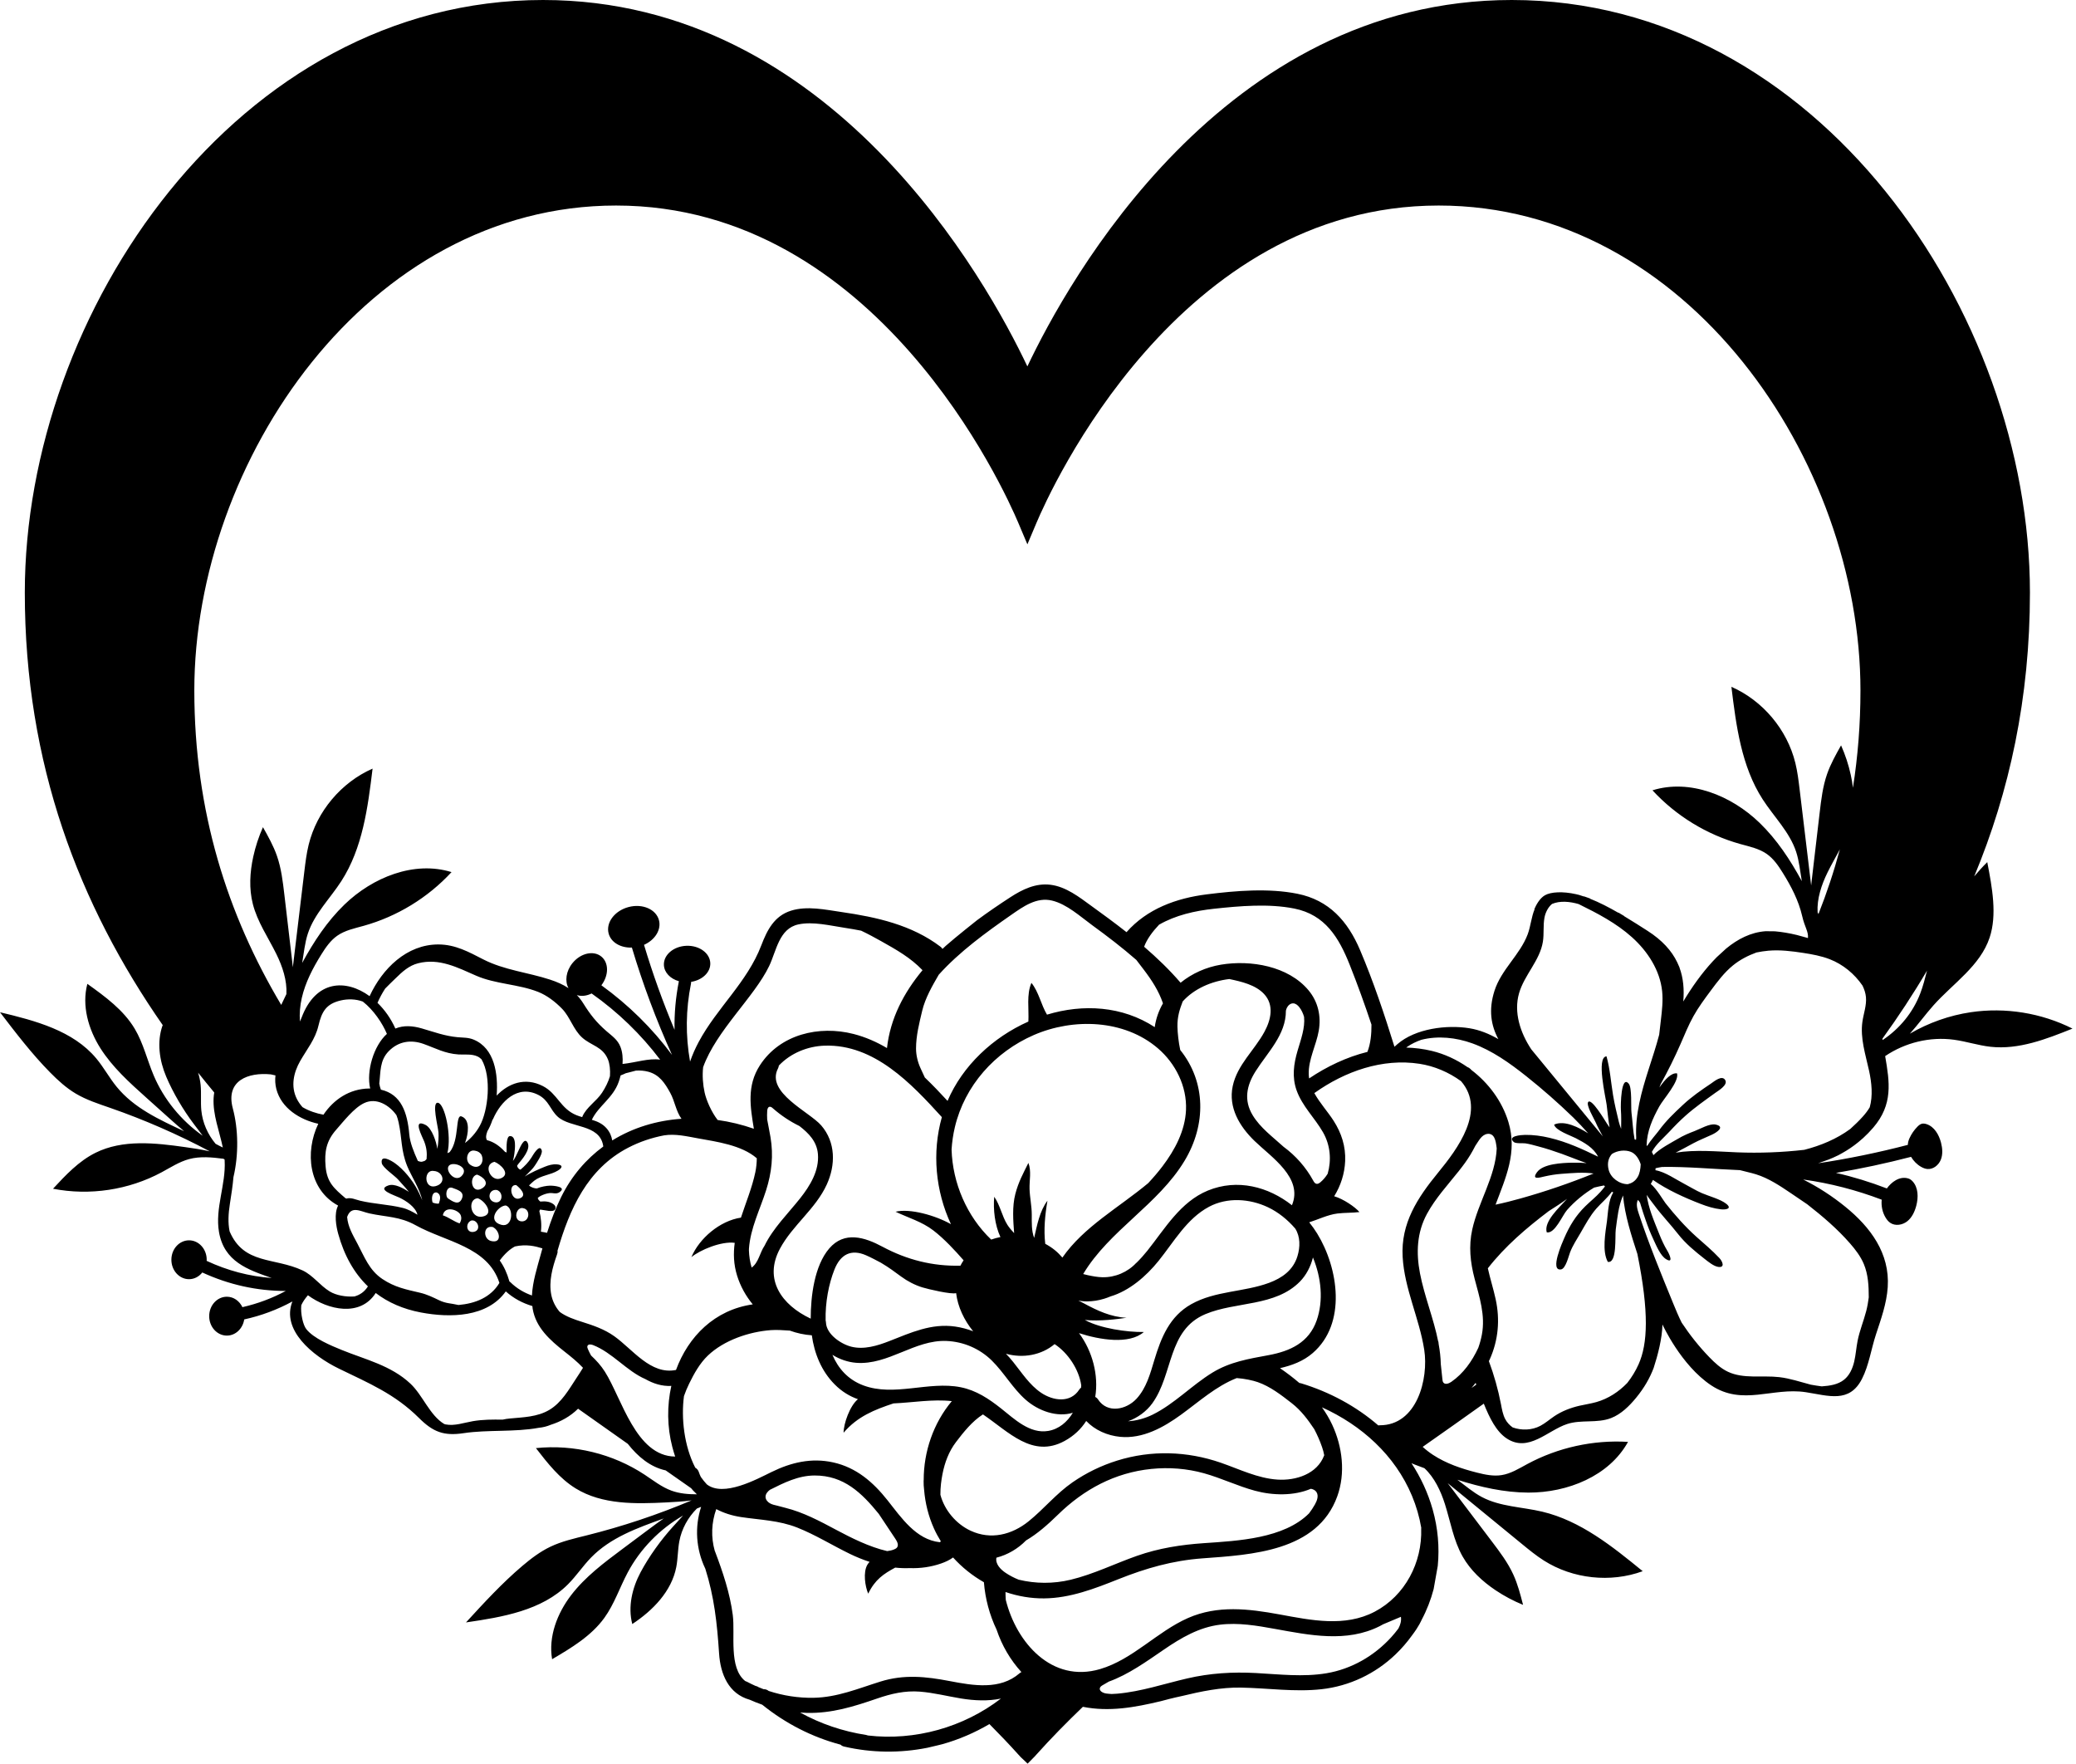 <?xml version="1.0" encoding="utf-8"?>
<!-- Generator: Adobe Illustrator 24.0.1, SVG Export Plug-In . SVG Version: 6.00 Build 0)  -->
<svg version="1.1" id="heart_1_" xmlns="http://www.w3.org/2000/svg" xmlns:xlink="http://www.w3.org/1999/xlink" x="0px" y="0px"
	 width="259px" height="220px" viewBox="0 0 259 220" enable-background="new 0 0 259 220" xml:space="preserve">
<path d="M245.876,126.267c-2.674,0.396-5.266,1.318-7.602,2.678c1.023-1.135,1.936-2.406,2.939-3.53
	c2.459-2.756,5.84-4.924,7.014-8.465c0.941-2.839,0.324-6.185-0.298-9.406c-0.573,0.567-1.108,1.164-1.627,1.776
	c4.399-10.561,6.951-22.259,6.951-35.398C253.254,38.958,226.701,0,188.598,0c-36.052,0-55.408,35.117-60.424,45.707
	C123.159,35.117,103.806,0,67.751,0C29.648,0,3.095,38.958,3.095,73.922c0,21.391,6.759,38.963,17.254,54.023
	c-0.02-0.016-0.04-0.034-0.061-0.05c-0.74,2.063-0.407,4.389,0.446,6.407c0.854,2.018,2.136,4.179,3.459,5.926
	c0.366,0.483,0.733,0.967,1.099,1.45c-2.683-1.889-4.848-4.521-6.126-7.546c-0.811-1.92-1.284-3.993-2.348-5.785
	c-1.399-2.357-3.691-4.022-5.919-5.619c-0.717,2.719,0.123,5.66,1.629,8.035c1.507,2.374,3.628,4.284,5.722,6.161
	c0.959,0.86,1.919,1.72,2.878,2.58c0.607,0.544,1.216,1.086,1.842,1.608c-3.141-1.462-6.272-2.907-8.427-5.554
	c-0.913-1.121-1.602-2.412-2.528-3.522C9.12,128.56,4.402,127.321,0,126.271c1.982,2.592,3.97,5.192,6.26,7.516
	c0.971,0.985,2.003,1.925,3.192,2.632c1.337,0.795,2.833,1.273,4.303,1.784c4.268,1.484,8.42,3.3,12.412,5.418
	c-1.003-0.228-2.03-0.379-3.048-0.524c-3.767-0.533-7.802-0.985-11.209,0.708c-2.083,1.035-3.713,2.776-5.295,4.481
	c4.568,0.893,9.438,0.158,13.538-2.045c1.126-0.605,2.213-1.323,3.447-1.654c1.382-0.37,2.838-0.223,4.262-0.042
	c0.05,0.028,0.101,0.056,0.152,0.084c0.004,0.06,0.011,0.12,0.014,0.18c0.157,2.986-1.218,5.91-0.707,8.881
	c0.635,3.689,3.594,4.693,6.577,5.733c-2.807-0.21-5.518-0.921-8.122-2.141c0.002-0.046,0.012-0.09,0.012-0.136
	c0-1.339-0.987-2.424-2.204-2.424c-1.217,0-2.204,1.085-2.204,2.424c0,1.339,0.987,2.424,2.204,2.424
	c0.662,0,1.249-0.328,1.653-0.836c3.306,1.521,6.796,2.304,10.411,2.305c-1.707,0.915-3.502,1.587-5.405,2.02
	c-0.369-0.77-1.096-1.301-1.942-1.301c-1.217,0-2.204,1.085-2.204,2.424c0,1.339,0.987,2.424,2.204,2.424
	c1.091,0,1.99-0.874,2.167-2.018c2.113-0.462,4.123-1.211,6.012-2.24c-1.414,3.54,2.488,6.77,5.807,8.383
	c3.756,1.825,6.977,3.16,9.992,6.16c1.754,1.745,3.098,2.258,5.56,1.887c2.993-0.452,6.363-0.111,9.375-0.671
	c0.517-0.048,1.021-0.172,1.503-0.377c1.245-0.398,2.4-1.018,3.402-2.003c2.072,1.476,4.141,2.935,6.203,4.382
	c1.261,1.607,2.816,2.897,4.729,3.314c1.062,0.743,2.116,1.481,3.169,2.219c0.167,0.209,0.346,0.405,0.542,0.58
	c0.056,0.063,0.118,0.121,0.175,0.182c-1.083,0.001-2.161-0.087-3.172-0.457c-1.223-0.448-2.261-1.276-3.349-1.993
	c-3.961-2.611-8.837-3.802-13.556-3.312c1.45,1.875,2.946,3.791,4.966,5.032c3.304,2.03,7.441,1.939,11.314,1.742
	c1.047-0.053,2.103-0.113,3.142-0.253c-4.246,1.786-8.626,3.25-13.095,4.366c-1.538,0.384-3.101,0.733-4.531,1.418
	c-1.271,0.609-2.405,1.469-3.48,2.38c-2.537,2.15-4.793,4.607-7.041,7.058c4.564-0.663,9.467-1.49,12.725-4.755
	c1.041-1.043,1.859-2.29,2.888-3.345c2.429-2.49,5.739-3.671,9.062-4.869c-0.683,0.472-1.351,0.967-2.017,1.464
	c-1.052,0.786-2.105,1.571-3.157,2.357c-2.297,1.714-4.625,3.459-6.371,5.732c-1.746,2.273-2.867,5.182-2.387,8.008
	c2.408-1.418,4.886-2.898,6.522-5.164c1.243-1.722,1.913-3.783,2.912-5.659c1.573-2.954,4.011-5.428,6.908-7.101
	c-0.416,0.457-0.832,0.915-1.248,1.372c-1.503,1.652-3.002,3.729-4.053,5.7c-1.051,1.971-1.602,4.302-1.038,6.463
	c2.571-1.692,4.91-4.09,5.49-7.112c0.204-1.065,0.181-2.164,0.383-3.23c0.291-1.536,1.079-2.962,2.186-4.065
	c0.175-0.077,0.354-0.142,0.531-0.214c-0.821,2.518-0.644,5.256,0.5,7.675c0.005,0.01,0.012,0.018,0.017,0.028
	c1.111,3.51,1.474,6.781,1.722,10.584c0.17,2.605,1.19,5.041,3.824,5.777c0.513,0.227,1.032,0.436,1.559,0.619
	c2.914,2.346,6.2,4.034,9.776,4.985c0.102,0.105,0.24,0.19,0.428,0.233c3.463,0.806,7.007,0.829,10.399,0.154
	c0.987-0.222,1.895-0.454,1.895-0.454c2.045-0.576,4.008-1.424,5.848-2.501c1.251,1.26,2.467,2.529,3.623,3.816
	c0.054,0.065,0.161,0.191,0.262,0.286l0.879,0.833l0.851-0.861c0.064-0.065,0.212-0.234,0.218-0.24
	c1.821-2.03,3.774-4.022,5.825-5.988c3.279,0.657,6.49,0.07,9.698-0.697c1.627-0.44,2.599-0.635,2.599-0.635
	c2.455-0.593,4.92-1.111,7.427-1.065c3.351,0.061,6.698,0.572,10.048,0.202c3.473-0.384,6.715-1.924,9.236-4.343
	c0.76-0.729,1.44-1.516,2.039-2.349c0.902-1.181,1.205-1.939,1.205-1.939c0.655-1.225,1.158-2.521,1.509-3.859l0.515-2.899
	c0.225-2.327,0.017-4.714-0.634-7.024c-0.59-2.094-1.496-4.024-2.644-5.777c0.144,0.064,0.291,0.124,0.436,0.179
	c0.392,0.148,0.785,0.295,1.178,0.442c1.241,1.154,2.034,2.826,2.556,4.474c0.696,2.196,1.07,4.527,2.203,6.532
	c0.976,1.727,2.471,3.116,4.119,4.22c1.077,0.721,2.227,1.332,3.427,1.821c-0.332-1.286-0.666-2.579-1.219-3.787
	c-0.684-1.492-1.682-2.814-2.673-4.122c-1.702-2.248-3.405-4.497-5.107-6.745c-0.134-0.177-0.271-0.356-0.411-0.534
	c3.099,2.539,6.197,5.077,9.296,7.616c0.875,0.717,1.753,1.436,2.708,2.042c3.616,2.295,8.31,2.801,12.333,1.331
	c-3.794-3.101-7.765-6.293-12.532-7.425c-2.526-0.6-5.244-0.612-7.538-1.828c-1.096-0.58-2.05-1.415-3.051-2.152
	c2.889,0.917,5.834,1.589,8.853,1.6c4.882,0.018,10.076-2.054,12.437-6.327c-4.334-0.265-8.737,0.703-12.56,2.761
	c-1.037,0.559-2.066,1.207-3.23,1.387c-1.016,0.157-2.051-0.059-3.048-0.312c-1.93-0.489-3.848-1.133-5.512-2.227
	c-0.447-0.294-0.873-0.626-1.27-0.987c2.532-1.775,5.078-3.572,7.626-5.392c0.714,1.771,1.546,3.484,2.866,4.348
	c2.721,1.783,5.084-1.003,7.526-1.804c1.78-0.584,3.732-0.063,5.487-0.744c1.257-0.487,2.283-1.512,3.121-2.53
	c1.015-1.234,1.721-2.477,2.192-3.728c0.513-1.58,1.06-3.654,1.095-5.419c0,0,2.299,5.08,6.078,7.592
	c3.932,2.614,7.658,0.217,11.815,0.859c2.82,0.436,5.429,1.404,6.998-1.656c0.869-1.696,1.152-3.736,1.741-5.53
	c0.635-1.936,1.341-3.873,1.475-5.927c0.276-4.215-2.152-7.469-5.29-10.019c-1.611-1.309-3.382-2.464-5.259-3.402
	c3.351,0.464,6.609,1.308,9.797,2.517c-0.078,0.775,0.083,1.573,0.487,2.239c0.152,0.25,0.338,0.485,0.58,0.649
	c0.627,0.427,1.523,0.28,2.118-0.192c0.594-0.472,0.93-1.2,1.126-1.933c0.278-1.045,0.267-2.278-0.472-3.068
	c-0.143-0.153-0.319-0.278-0.519-0.339c-1.115-0.34-2.133,0.484-2.678,1.242c-2.086-0.803-4.2-1.452-6.348-1.939
	c3.148-0.528,6.269-1.198,9.367-2.003c0.306,0.513,0.734,0.954,1.255,1.248c0.242,0.137,0.506,0.245,0.783,0.269
	c0.72,0.063,1.395-0.477,1.669-1.145c0.274-0.669,0.214-1.43,0.035-2.13c-0.255-0.997-0.839-2.016-1.82-2.327
	c-0.19-0.06-0.396-0.091-0.588-0.04c-0.213,0.057-0.388,0.209-0.543,0.367c-0.409,0.415-0.744,0.903-0.985,1.434
	c-0.116,0.256-0.203,0.55-0.207,0.83c-3.706,0.965-7.442,1.736-11.222,2.299c0.024-0.007,0.049-0.012,0.073-0.019l1.3-0.462
	c0.382-0.153,0.759-0.318,1.13-0.504c0.001,0.001,0.002,0.003,0.003,0.004l0.487-0.268c0.712-0.393,1.399-0.855,2.059-1.393
	l0.597-0.511c0.437-0.399,0.861-0.832,1.269-1.309c2.465-2.886,2.042-5.629,1.476-8.909c2.491-1.692,5.61-2.45,8.596-2.041
	c1.534,0.21,3.02,0.709,4.558,0.878c3.505,0.385,6.944-0.955,10.216-2.269C254.675,126.354,250.18,125.63,245.876,126.267z
	 M26.897,142.682c-0.984-1.175-1.63-2.637-1.779-4.164c-0.103-1.059,0.016-2.131-0.09-3.19c-0.052-0.521-0.161-1.028-0.312-1.52
	c0.66,0.833,1.331,1.658,2.013,2.475c-0.037,0.22-0.067,0.447-0.08,0.69c-0.11,2.079,0.722,4.112,1.149,6.17
	C27.494,142.996,27.192,142.845,26.897,142.682z M28.645,153.603c-0.217-1.047-0.16-2.203,0.037-3.444
	c0.183-1.153,0.35-2.241,0.444-3.324c0.66-2.795,0.613-5.979-0.08-8.569c-0.934-3.492,1.942-4.523,4.736-4.246
	c0.2,0.039,0.395,0.082,0.585,0.129c-0.063,0.559-0.039,1.126,0.11,1.703c0.618,2.387,2.93,3.827,5.231,4.331
	c-1.693,3.53-1.21,8.207,2.473,10.203c-0.524,1.02-0.249,2.58,0.017,3.537c0.744,2.68,1.971,4.884,3.703,6.544
	c-0.433,0.695-1.017,1.071-1.686,1.257c-1.088,0.072-2.274-0.138-3.072-0.621c-1.226-0.743-2.097-2.023-3.405-2.633
	C34.201,156.825,30.424,157.774,28.645,153.603z M227.945,96.558c-0.54,1.55-0.735,3.195-0.926,4.825
	c-0.328,2.801-0.657,5.602-0.986,8.403c-0.026,0.221-0.051,0.445-0.074,0.67c-0.477-3.977-0.955-7.954-1.433-11.932
	c-0.135-1.123-0.27-2.25-0.54-3.348c-1.02-4.16-4.056-7.775-7.977-9.5c0.59,4.864,1.245,9.917,3.9,14.035
	c1.407,2.182,3.359,4.073,4.173,6.539c0.388,1.177,0.499,2.441,0.711,3.666c-1.449-2.662-3.108-5.186-5.279-7.284
	c-3.51-3.394-8.691-5.495-13.354-4.047c2.944,3.192,6.79,5.543,10.973,6.705c1.135,0.315,2.326,0.56,3.29,1.236
	c0.842,0.591,1.439,1.463,1.983,2.335c1.053,1.689,1.991,3.482,2.434,5.423c0.315,1.381,0.796,1.91,0.719,2.735
	c-0.043-0.013-0.087-0.029-0.13-0.042l-1.247-0.342c-0.943-0.228-1.86-0.383-2.711-0.457c0.001-0.001,0.003-0.002,0.004-0.003
	l-1.199-0.013c-1.856,0.131-3.489,0.984-4.917,2.157l-1.187,1.088c-0.168,0.17-0.334,0.342-0.496,0.517
	c-1.377,1.495-2.596,3.208-3.673,5.005c0.13-1.518,0.009-2.927-0.471-4.224c0.003-0.001,0.007-0.002,0.01-0.002l-0.294-0.661
	c-0.698-1.454-1.886-2.767-3.722-3.94c-0.888-0.567-1.877-1.203-2.909-1.822c0.007-0.003,0.014-0.005,0.02-0.008
	c-0.192-0.12-0.435-0.268-0.719-0.433c-0.011,0.005-0.022,0.009-0.033,0.014c-1.159-0.668-2.351-1.285-3.512-1.745
	c0.006-0.007,0.012-0.014,0.017-0.021c-0.259-0.102-0.516-0.194-0.769-0.275c-0.005,0.007-0.011,0.013-0.016,0.02
	c-0.196-0.066-0.395-0.14-0.588-0.193c-0.124-0.035-0.255-0.064-0.385-0.094l0.001-0.001c-1.701-0.38-3.148-0.28-3.872,0.123
	c-0.675,0.376-1.125,1.237-1.347,1.76c0.015-0.006,0.032-0.012,0.046-0.018c-0.417,0.985-0.493,2.138-0.868,3.138
	c-0.962,2.567-3.288,4.376-4.142,7.045c-0.764,2.386-0.432,4.327,0.481,6.03c-1.126-0.654-2.326-1.146-3.608-1.355
	c-2.828-0.461-6.734,0.037-8.968,1.968c-0.123,0.107-0.255,0.225-0.384,0.34c-1.263-4.065-2.623-8.13-4.286-12.048
	c-1.533-3.612-3.87-6.245-7.825-7.037c-3.609-0.723-7.679-0.381-11.306,0.074c-3.807,0.477-7.449,1.807-10.012,4.718
	c-0.736-0.58-1.483-1.148-2.237-1.707l-2.112-1.542c-1.547-1.126-3.198-2.43-5.151-2.667c-1.843-0.224-3.498,0.585-5.001,1.563
	c-1.367,0.889-2.773,1.842-4.155,2.866c0,0-2.655,2.096-3.9,3.197c-0.136,0.125-0.27,0.252-0.404,0.379
	c-0.061-0.099-0.14-0.193-0.249-0.276c-3.576-2.721-7.971-3.691-12.334-4.324c-2.027-0.294-4.29-0.798-6.301-0.174
	c-2.093,0.65-2.987,2.41-3.719,4.326c-1.764,4.619-5.52,7.771-7.815,12.057c-0.418,0.781-0.783,1.603-1.073,2.445
	c-0.574-3.235-0.541-6.464,0.115-9.728c0.015-0.076,0.017-0.148,0.013-0.217c1.397-0.214,2.442-1.197,2.395-2.343
	c-0.051-1.256-1.389-2.221-2.987-2.156c-1.598,0.065-2.853,1.136-2.801,2.392c0.039,0.947,0.808,1.727,1.869,2.026
	c-0.4,2.027-0.581,4.047-0.539,6.063c-1.458-3.458-2.727-6.991-3.81-10.6c1.367-0.609,2.179-1.886,1.864-3.077
	c-0.36-1.363-2.058-2.096-3.792-1.638c-1.735,0.458-2.848,1.934-2.488,3.297c0.298,1.126,1.512,1.811,2.903,1.759
	c1.372,4.582,3.039,9.043,5.005,13.387c-2.464-3.321-5.417-6.229-8.812-8.684c0.935-1.227,0.946-2.808-0.002-3.582
	c-0.974-0.795-2.583-0.434-3.595,0.806c-0.817,1.002-0.982,2.265-0.505,3.134c-0.679-0.45-1.448-0.785-2.3-1.063
	c-2.766-0.904-5.712-1.182-8.329-2.522c-1.819-0.931-3.474-1.857-5.589-1.866c-3.966-0.016-7.018,3.03-8.596,6.45
	c-2.951-2.15-6.721-2.034-8.489,2.688c-0.059,0.158-0.132,0.317-0.202,0.475c-0.076-0.98,0.012-1.98,0.231-2.939
	c0.443-1.941,1.381-3.734,2.434-5.423c0.544-0.873,1.142-1.745,1.983-2.335c0.964-0.676,2.155-0.921,3.29-1.236
	c4.184-1.163,8.03-3.513,10.973-6.705c-4.663-1.448-9.844,0.654-13.354,4.047c-2.17,2.098-3.83,4.622-5.279,7.284
	c0.212-1.225,0.323-2.488,0.711-3.666c0.813-2.466,2.766-4.357,4.173-6.539c2.655-4.118,3.31-9.171,3.9-14.035
	c-3.92,1.725-6.956,5.34-7.976,9.5c-0.269,1.099-0.405,2.225-0.54,3.348c-0.478,3.977-0.956,7.954-1.433,11.932
	c-0.023-0.225-0.048-0.449-0.073-0.67c-0.329-2.801-0.657-5.602-0.986-8.403c-0.191-1.63-0.386-3.275-0.926-4.825
	c-0.437-1.254-1.092-2.419-1.743-3.576c-0.528,1.184-0.934,2.421-1.212,3.687c-0.424,1.938-0.541,3.975-0.05,5.897
	c0.57,2.232,1.914,4.172,2.933,6.238c0.765,1.551,1.35,3.306,1.254,4.998c-0.183,0.378-0.364,0.757-0.545,1.135
	c-0.034,0.071-0.066,0.144-0.099,0.216c-6.697-11.244-10.844-24.096-10.844-39.23c0-28.61,21.61-60.488,52.619-60.488
	c32.525,0,48.463,35.516,50.174,39.566l1.14,2.699l1.14-2.699c1.711-4.05,17.652-39.566,50.174-39.566
	c31.009,0,52.619,31.878,52.619,60.488c0,4.221-0.328,8.261-0.938,12.142c-0.064-0.539-0.154-1.074-0.27-1.603
	c-0.277-1.266-0.684-2.503-1.212-3.687C229.036,94.139,228.382,95.304,227.945,96.558z M229.54,105.953
	c-0.745,2.775-1.64,5.463-2.672,8.069c-0.035-0.074-0.07-0.147-0.106-0.221c-0.097-1.692,0.489-3.447,1.254-4.998
	C228.491,107.84,229.035,106.904,229.54,105.953z M204.131,141.912c-0.006,0.088-0.018,0.175-0.022,0.264
	c-0.058-0.016-0.117-0.025-0.176-0.038c-0.209-1.097-0.249-2.21-0.39-3.345c-0.087-0.702,0.086-3.095-0.342-3.607
	c-0.972-1.163-1.017,2.747-0.981,3.25c0.059,0.804,0.043,1.593,0.031,2.379c-0.114-0.299-0.22-0.595-0.286-0.869
	c-0.262-1.089-0.54-2.234-0.723-3.345c-0.266-1.613-0.379-3.279-0.816-4.832c-1.308,0.088-0.087,5.173,0.017,6.037
	c0.11,0.916,0.209,1.907,0.368,2.826c-0.143-0.205-0.27-0.381-0.348-0.502c-0.286-0.448-1.872-3.098-2.302-2.685
	c-0.356,0.341,0.747,2.161,0.903,2.536c0.255,0.609,0.589,1.188,0.904,1.775c-2.975-3.619-5.949-7.238-8.924-10.857
	c-1.385-2.092-2.212-4.627-1.527-7.003c0.658-2.282,2.607-4.087,2.974-6.433c0.154-0.985,0.014-2,0.194-2.981
	c0.119-0.651,0.449-1.312,0.944-1.722c1.006-0.428,2.245-0.297,3.319,0.015c2.355,1.156,4.711,2.387,6.662,4.142
	c1.957,1.761,3.492,4.123,3.759,6.742c0.12,1.174-0.016,2.358-0.152,3.53c-0.072,0.627-0.145,1.255-0.218,1.882
	c-0.382,1.463-0.865,2.908-1.326,4.346C204.788,136.174,203.984,139.034,204.131,141.912z M204.693,145.239
	c-0.024,0.578-0.128,1.17-0.377,1.581c-0.34,0.561-0.749,0.772-1.233,0.9c-1.048-0.002-2.146-0.779-2.398-1.835
	c-0.197-0.826,0.001-1.465,0.422-1.94c0.684-0.434,1.626-0.542,2.348-0.266C204.046,143.906,204.466,144.53,204.693,145.239z
	 M188.85,142.455c0.247,0.224,1.136,0.123,1.465,0.172c0.543,0.083,1.076,0.242,1.603,0.38c0.987,0.259,1.978,0.587,2.943,0.932
	c0.768,0.275,1.51,0.581,2.277,0.867c0.261,0.097,0.533,0.19,0.802,0.285c-0.596-0.054-1.224-0.068-1.815-0.054
	c-1.186,0.029-3.616,0.116-4.384,1.205c-0.699,0.99,0.362,0.643,0.968,0.508c0.68-0.151,1.344-0.266,2.071-0.319
	c1.336-0.096,2.713-0.236,4.037-0.045c-2.978,1.206-6.022,2.249-9.116,3.115c-1.029,0.288-2.068,0.555-3.116,0.771
	c1.252-3.345,2.755-6.535,1.598-10.325c-0.787-2.579-2.467-4.84-4.618-6.477c-0.035-0.037-0.067-0.075-0.103-0.113
	c-0.119-0.122-0.251-0.199-0.385-0.245c-1.349-0.936-2.859-1.635-4.444-2.019c-1.063-0.257-2.13-0.385-3.194-0.417
	c0.048-0.034,0.095-0.073,0.143-0.106c0.526-0.361,1.113-0.642,1.734-0.86c2.07-0.531,4.333-0.293,6.362,0.439
	c2.486,0.898,4.673,2.46,6.742,4.104c2.04,1.622,3.999,3.345,5.87,5.159c0.634,0.638,1.258,1.285,1.85,1.963
	c-1.112-0.699-2.93-1.682-4.248-1.09c0.165,0.734,2.077,1.37,2.683,1.687c1.085,0.568,2.237,1.19,2.798,2.314
	c-1.98-0.956-3.832-1.821-6.064-2.355c-0.978-0.234-2.035-0.378-3.04-0.363C189.783,141.577,188.016,141.699,188.85,142.455z
	 M159.383,184.569c-2.466-0.156-4.776-1.308-7.076-2.104c-4.203-1.455-8.691-1.594-12.949-0.261
	c-1.983,0.621-3.833,1.521-5.544,2.701c-2.032,1.402-3.574,3.326-5.485,4.867c-2.095,1.689-4.72,2.345-7.239,1.173
	c-1.794-0.835-3.251-2.545-3.765-4.477c-0.015-0.925,0.116-1.863,0.261-2.602c0.28-1.428,0.79-2.806,1.683-3.979
	c0.939-1.235,2.031-2.608,3.362-3.45c3.233,2.19,6.179,5.494,10.187,3.312c1.175-0.64,2.062-1.501,2.697-2.494
	c1.083,1.144,2.635,1.826,4.245,1.981c2.807,0.27,5.416-1.184,7.605-2.777c2.309-1.681,4.34-3.532,6.926-4.555
	c1.002,0.073,2.012,0.294,2.62,0.505c1.562,0.542,2.929,1.606,4.221,2.609c1.217,0.945,2.046,2.087,2.832,3.255
	c0.38,0.722,0.71,1.47,0.975,2.241c0.113,0.329,0.212,0.674,0.272,1.02c-0.004,0.008-0.009,0.015-0.012,0.023
	C164.322,183.876,161.682,184.715,159.383,184.569z M164.049,187.671c-0.217,0.388-0.468,0.756-0.734,1.112
	c-3.136,3.144-8.863,3.424-13.09,3.713c-2.879,0.197-5.633,0.622-8.363,1.579c-2.767,0.97-5.42,2.295-8.281,2.985
	c-2.173,0.523-4.4,0.502-6.495-0.007c-0.565-0.228-1.11-0.507-1.617-0.846c-0.655-0.437-1.314-1.126-1.156-1.898
	c1.398-0.359,2.688-1.116,3.693-2.15c1.413-0.826,2.714-1.973,3.961-3.193c3.237-3.17,7.118-5.269,11.677-5.728
	c2.195-0.222,4.447-0.051,6.574,0.544c2.154,0.603,4.181,1.589,6.34,2.175c2.245,0.609,4.869,0.658,6.986-0.243
	c0.286,0.052,0.552,0.177,0.704,0.42C164.538,186.594,164.314,187.197,164.049,187.671z M94.051,140.804
	c-1.482-0.517-2.998-0.883-4.519-1.094c-0.813-1.05-1.421-2.503-1.624-3.43c-0.213-0.977-0.304-2.089-0.186-3.155
	c1.622-4.54,6.385-8.756,8.234-12.611c0.915-1.907,1.233-4.691,3.662-5.204c1.814-0.383,3.946,0.152,5.749,0.425
	c0.692,0.105,1.381,0.226,2.068,0.359c0.847,0.401,1.674,0.848,2.481,1.301c1.924,1.08,3.681,2.065,5.176,3.629
	c-2.331,2.806-4.022,6.013-4.433,9.715c-1.293-0.763-2.674-1.376-4.173-1.759c-4.283-1.095-9.157,0.021-11.676,3.903
	C93.139,135.457,93.613,138.109,94.051,140.804z M156.511,142.32c2.109,2.042,6.095,4.607,4.671,8.027
	c-2.942-2.317-6.809-3.344-10.49-1.833c-3.426,1.407-5.348,4.744-7.552,7.507c-0.413,0.517-0.881,1.043-1.391,1.54
	c0.005-0.012,0.013-0.022,0.018-0.034c-1.067,1.161-2.646,1.834-4.223,1.8c-0.62-0.013-1.232-0.13-1.838-0.259
	c-0.19-0.041-0.381-0.087-0.57-0.14c3.263-5.457,9.345-8.645,12.649-14.128c2.713-4.502,2.682-9.821-0.54-13.822
	c-0.21-0.982-0.332-2.12-0.348-2.899c-0.026-1.261,0.284-2.177,0.655-3.155c1.423-1.586,3.576-2.524,5.813-2.796
	c1.513,0.318,3.267,0.722,4.335,1.862c1.289,1.377,0.866,3.215,0.054,4.715c-1.25,2.311-3.399,4.121-3.962,6.783
	C153.226,138.16,154.65,140.519,156.511,142.32z M134.616,166.299c2.591,0.841,6.271,1.445,8.088-0.14
	c-2.114,0.031-5.411-0.455-7.297-1.471c-0.019-0.01-0.04-0.022-0.06-0.032c1.846,0.186,4.1-0.105,5.191-0.273
	c-1.949-0.101-3.626-0.884-5.308-1.795c-0.284-0.154-0.509-0.263-0.697-0.34c0.363,0.043,0.726,0.098,1.074,0.093
	c0.762-0.011,1.408-0.11,2.142-0.332c0.279-0.084,0.54-0.182,0.793-0.288c2.353-0.702,4.45-2.516,5.987-4.42
	c1.921-2.379,3.52-5.28,6.307-6.765c2.267-1.208,5.066-1.021,7.346,0.057c1.281,0.606,2.436,1.534,3.411,2.662
	c0.639,1.008,0.628,2.296,0.272,3.456c-0.528,1.721-1.89,2.705-3.531,3.312c-3.158,1.168-6.715,0.984-9.708,2.661
	c-2.698,1.512-3.764,4.15-4.613,6.975c-0.508,1.69-0.999,3.508-2.23,4.832c-1.28,1.377-3.627,1.858-4.791,0.082
	c-0.102-0.156-0.224-0.254-0.352-0.312C137.086,171.549,136.29,168.54,134.616,166.299z M131.572,167.668
	c1.666,1.091,3.034,3.146,3.322,5.136c-0.005,0.097-0.009,0.194-0.018,0.292c-0.084,0.064-0.163,0.142-0.231,0.247
	c-1.116,1.728-3.275,1.398-4.771,0.385c-1.442-0.977-2.412-2.516-3.486-3.85c-0.285-0.353-0.581-0.689-0.888-1.008
	C127.623,169.461,129.917,169.055,131.572,167.668z M147.965,138.457c-0.11,2.601-1.388,4.988-2.928,7.023
	c-0.559,0.738-1.161,1.434-1.787,2.107c-3.669,3.058-8.036,5.438-10.708,9.288c-0.288-0.34-0.606-0.659-0.962-0.946
	c-0.367-0.296-0.763-0.551-1.176-0.773c-0.208-1.764-0.031-3.566,0.275-5.377c-0.979,1.302-1.294,3.055-1.661,4.645
	c-0.342-0.954-0.293-1.833-0.296-2.939c-0.003-1.053-0.244-2.115-0.277-3.163c-0.035-1.1,0.253-2.199-0.143-3.259
	c-0.653,1.319-1.242,2.381-1.63,3.875c-0.41,1.577-0.266,3.345-0.15,4.887c-0.314-0.337-0.618-0.68-0.85-1.051
	c-0.671-1.073-0.898-2.438-1.635-3.488c-0.139,1.58,0.067,3.51,0.774,5.028c-0.392,0.076-0.777,0.183-1.153,0.315
	c-3.039-2.899-4.814-7.044-4.942-11.236c0.059-0.937,0.194-1.871,0.412-2.79c1.228-5.182,4.99-9.375,9.84-11.486
	c4.928-2.144,11.273-1.962,15.49,1.655C146.671,132.67,148.09,135.518,147.965,138.457z M144.063,128.127
	c-4.05-2.644-8.938-2.923-13.441-1.557c-0.741-1.231-1.028-2.843-1.943-3.964c-0.632,1.457-0.295,3.229-0.38,4.826
	c-4.419,1.962-8.214,5.51-10.084,9.898c-0.912-0.992-1.852-1.98-2.836-2.919c-0.197-0.407-0.374-0.81-0.527-1.142
	c-0.352-0.759-0.569-1.637-0.568-2.475c0.001-1.611,0.399-3.155,0.769-4.71c0.377-1.582,1.267-3.123,2.063-4.492
	c2.596-2.888,5.919-5.29,9.008-7.441c1.507-1.049,3.195-2.277,5.129-1.809c1.865,0.451,3.514,1.984,5.036,3.091
	c1.884,1.371,3.731,2.785,5.478,4.311c0.328,0.416,0.637,0.831,0.917,1.2c1.029,1.353,1.88,2.666,2.407,4.217
	C144.574,126.058,144.215,127.051,144.063,128.127z M95.574,148.492c0.702-2.203,0.939-4.348,0.553-6.637
	c-0.123-0.729-0.281-1.465-0.413-2.201c-0.02-0.359-0.022-0.72,0.003-1.079c0.014-0.208,0.075-0.463,0.278-0.511
	c0.158-0.037,0.306,0.081,0.428,0.188c0.999,0.88,2.116,1.626,3.312,2.212c1.158,0.895,2.177,1.921,2.309,3.492
	c0.175,2.075-0.987,3.973-2.222,5.529c-1.501,1.891-3.372,3.721-4.435,5.905c-0.601,0.879-0.741,2.111-1.611,2.731
	c-0.21-0.697-0.317-1.423-0.341-2.151c0.003-0.074,0.001-0.147,0.006-0.222C93.622,153.212,94.813,150.883,95.574,148.492z
	 M97.31,155.757c1.578-2.933,4.441-4.941,5.838-7.999c1.115-2.442,1.123-5.272-0.697-7.374c-1.471-1.699-6.946-4.098-5.39-7.102
	c0.062-0.12,0.094-0.24,0.107-0.357c1.469-1.558,3.602-2.425,5.744-2.488c6.159-0.182,10.77,4.713,14.593,8.917
	c-1.248,4.437-0.793,9.217,1.133,13.353c-1.935-1.096-5.118-1.991-6.909-1.553c1.624,0.776,3.273,1.229,4.722,2.34
	c1.343,1.03,2.737,2.537,3.766,3.72c-0.148,0.219-0.283,0.442-0.395,0.67c-3.461,0.087-6.679-0.73-9.73-2.367
	c-2.212-1.187-4.741-1.983-6.635,0.216c-1.858,2.158-2.316,5.99-2.314,8.761c-0.008-0.004-0.014-0.009-0.021-0.013
	C97.539,162.792,95.234,159.616,97.31,155.757z M104.106,158.364c0.746-1.88,2.065-2.598,3.954-1.77
	c0.627,0.275,1.228,0.599,1.833,0.918c0.042,0.026,0.087,0.055,0.128,0.079c0.858,0.506,1.599,1.059,2.4,1.648
	c0.792,0.583,1.717,1.068,2.663,1.357c0.725,0.221,3.612,0.902,4.201,0.711c0.202,1.702,1.005,3.395,2.127,4.76
	c-0.702-0.272-1.445-0.471-2.236-0.587c-2.978-0.433-5.544,0.765-8.244,1.819c-1.471,0.574-3.142,1.087-4.723,0.692
	c-1.286-0.321-3.112-1.549-3.164-3.026c-0.003-0.089-0.019-0.171-0.041-0.248C102.949,162.458,103.394,160.156,104.106,158.364z
	 M106.825,170.001c4.02,0.302,7.279-2.892,11.263-2.726c2.114,0.088,4.139,0.956,5.647,2.441c1.538,1.514,2.591,3.444,4.216,4.881
	c1.615,1.428,3.948,2.232,5.896,1.636c-0.695,1.142-1.724,2.037-3.073,2.266c-2.288,0.388-4.213-1.48-5.856-2.784
	c-1.535-1.218-3.118-2.282-5.07-2.669c-3.992-0.792-8.288,1.221-12.159-0.236c-1.888-0.71-3.114-2.101-3.838-3.805
	C104.762,169.57,105.807,169.925,106.825,170.001z M151.271,171.218c-2.599,1.59-4.729,3.894-7.473,5.251
	c-0.923,0.456-2,0.76-3.062,0.823c1.197-0.427,2.301-1.236,3.026-2.24c2.636-3.648,1.885-9.142,6.636-11.129
	c3.786-1.583,8.692-0.918,11.779-4.055c0.777-0.79,1.341-1.861,1.625-3.007c1.05,2.54,1.325,5.383,0.47,7.839
	c-0.965,2.77-3.288,3.843-6.006,4.346C155.79,169.505,153.46,169.879,151.271,171.218z M160.132,143.049
	c-1.349-1.234-2.899-2.355-3.856-3.943c-1.126-1.868-0.755-3.693,0.361-5.458c1.503-2.377,3.801-4.565,3.791-7.57
	c0.026-0.111,0.057-0.22,0.104-0.324c0.144-0.322,0.45-0.602,0.802-0.593c0.312,0.008,0.576,0.234,0.768,0.48
	c0.28,0.357,0.463,0.768,0.593,1.203c0.141,1.38-0.399,2.822-0.811,4.226c-0.487,1.658-0.714,3.287-0.119,4.952
	c0.705,1.972,2.266,3.429,3.29,5.218c0.93,1.625,1.067,3.486,0.585,5.172c-0.242,0.398-0.544,0.759-0.9,1.059
	c-0.144,0.121-0.322,0.239-0.505,0.201c-0.195-0.04-0.311-0.237-0.406-0.411C162.925,145.608,161.65,144.163,160.132,143.049z
	 M163.277,134.02c-0.057-1.875,0.937-3.626,1.251-5.45c0.313-1.819-0.079-3.597-1.274-5.034c-2.522-3.031-7.223-3.818-10.925-3.201
	c-1.859,0.31-3.619,1.097-5.04,2.253c-1.398-1.625-2.935-3.099-4.548-4.488c0.345-0.954,1.062-1.906,1.863-2.751
	c2.054-1.185,4.477-1.734,6.859-1.989c3.218-0.345,6.814-0.664,10.017-0.023c3.85,0.77,5.562,3.623,6.923,7.052
	c0.972,2.447,1.865,4.925,2.7,7.423c0.007,1.173-0.104,2.381-0.507,3.404c-2.581,0.644-5.049,1.812-7.27,3.31
	C163.301,134.359,163.282,134.192,163.277,134.02z M77.407,130.589c-0.356-0.909-1.036-1.342-1.752-1.967
	c-1.27-1.107-2.017-2.066-2.892-3.468c-0.241-0.386-0.507-0.724-0.798-1.025c0.568,0.183,1.225,0.107,1.843-0.201
	c3.295,2.324,6.154,5.094,8.549,8.258c-1.407-0.212-3.011,0.359-4.689,0.538C77.722,131.982,77.661,131.238,77.407,130.589z
	 M72.623,129.424c1.137,1.026,2.56,1.117,3.221,2.723c0.224,0.545,0.31,1.333,0.254,2.1c-0.209,0.699-0.549,1.395-0.988,2.064
	c-0.696,1.061-1.953,1.802-2.453,2.971c-0.01,0.025-0.007,0.047-0.015,0.072c-0.238-0.068-0.474-0.141-0.704-0.233
	c-2.031-0.816-2.385-2.709-4.217-3.644c-2.217-1.132-4.287-0.348-5.758,1.191c0.197-2.716-0.259-5.885-2.852-6.975
	c-0.684-0.288-1.29-0.243-2.007-0.307c-1.632-0.147-2.956-0.658-4.493-1.1c-1.109-0.319-2.239-0.415-3.286,0.019
	c-0.549-1.233-1.326-2.332-2.231-3.209c0.273-0.622,0.594-1.218,0.959-1.779c0.458-0.477,0.934-0.922,1.286-1.268
	c0.856-0.84,1.682-1.597,2.818-1.887c2.64-0.674,4.915,0.529,7.247,1.549c2.415,1.056,5.279,1.05,7.727,2.018
	c1.096,0.433,2.141,1.231,2.995,2.112C71.13,126.874,71.527,128.435,72.623,129.424z M61.989,148.441l0.102,0.018
	c-0.031-0.007-0.06-0.008-0.089-0.013c0.879,0.309,0.699,1.754-0.29,1.521c-1.001-0.236-0.77-1.687,0.29-1.521
	C61.997,148.444,61.993,148.442,61.989,148.441z M62.487,146.99c-1.239,0.521-2.302-1.707-0.803-2.063
	C62.397,145.181,63.792,146.442,62.487,146.99z M61.362,153.042l0.102,0.018c0.882,0.378,1.258,2.117-0.212,1.743
	C60.293,154.559,60.247,152.939,61.362,153.042z M60.128,151.772c-1.482,0.218-1.819-2.215-0.527-2.299
	C60.533,149.785,61.757,151.533,60.128,151.772z M58.78,152.259c0.821-0.206,1.358,1.27,0.272,1.416
	C58.164,153.795,58.037,152.585,58.78,152.259z M59.193,143.531l0.12,0.022c0.317,0.051,0.56,0.22,0.736,0.466
	c0.49,0.97-0.298,2.037-1.371,1.284C57.936,144.781,58.288,143.379,59.193,143.531z M60.147,148.236
	c-1.313,0.818-1.718-1.459-0.639-1.714C60.249,146.775,61.188,147.588,60.147,148.236z M59.86,140.434
	c-0.493,0.894-1.128,1.589-1.851,2.152c0.025-0.067,0.051-0.138,0.073-0.201c0.304-0.86,0.638-2.703-0.489-3.114
	c-0.829-0.339-0.234,2.901-1.493,4.449c-0.094,0.043-0.187,0.086-0.282,0.127c0.545-2.228-0.327-6.145-1.177-6.281
	c-0.818-0.13,0.007,2.967,0.061,3.684c0.037,0.49,0.003,1.308-0.141,2.064c-0.11-0.833-0.664-2.579-1.473-2.989
	c-1.688-0.855-0.402,1.449-0.166,2.065c0.307,0.804,0.367,1.451,0.297,2.196c-0.08,0.102-0.162,0.181-0.249,0.235
	c-0.114,0.033-0.227,0.067-0.341,0.1c-0.162,0.008-0.328-0.027-0.498-0.101c-0.527-1.167-0.978-2.292-1.067-3.303
	c-0.238-2.714-0.99-5.011-3.545-5.59c-0.092-0.242-0.159-0.499-0.201-0.767c0.178-1.434,0.037-2.864,1.176-4.029
	c1.225-1.253,2.786-1.462,4.335-0.913c1.502,0.533,2.657,1.203,4.371,1.318c0.727,0.049,1.639-0.095,2.366,0.245
	c0.195,0.091,0.359,0.218,0.507,0.361C61.367,134.367,60.901,138.545,59.86,140.434z M55.94,149.523
	c-0.447-0.227-0.315-1.549,0.442-1.368c0.651,0.251,1.636,0.479,1.239,1.378C57.249,150.377,56.537,149.928,55.94,149.523z
	 M57.339,152.61c-0.711-0.231-1.332-0.749-2.091-1.008c0.243-1.323,2.147-0.638,2.269,0.113
	C57.601,151.982,57.527,152.328,57.339,152.61z M57.593,146.693c-0.975,1.011-2.513-1.238-1.202-1.47
	C57.173,145.1,58.463,145.791,57.593,146.693z M54.319,147.969c-1.459,0.366-1.471-2.15-0.179-1.898
	C55.281,146.149,55.729,147.615,54.319,147.969z M54.746,150.147c-0.204,0.021-0.596-0.05-0.778-0.144
	c-0.157-0.492-0.087-1.343,0.523-1.249C55.083,149.013,54.928,149.637,54.746,150.147z M48.27,128.971
	c-1.651,1.477-2.591,4.65-2.087,6.814c-0.042,0-0.08-0.004-0.123-0.004c-2.47,0.035-4.438,1.383-5.705,3.269
	c-0.867-0.152-1.799-0.458-2.612-0.939c-0.283-0.317-0.525-0.666-0.706-1.024c-0.793-1.572-0.411-3.29,0.416-4.737
	c0.845-1.479,1.879-2.707,2.276-4.404c0.412-1.766,0.971-2.72,2.769-3.145c0.904-0.214,1.898-0.187,2.767,0.137
	C46.613,125.993,47.715,127.641,48.27,128.971z M41.951,140.916c0.919-1.039,2.199-2.709,3.485-3.317
	c1.536-0.727,3.145,0.274,4.024,1.512c0.108,0.271,0.199,0.572,0.271,0.903c0.434,1.989,0.28,3.512,1.076,5.457
	c0.503,1.228,1.528,2.761,1.874,4.248c-0.23-0.559-0.477-1.059-0.615-1.321c-0.62-1.186-1.697-2.513-2.787-3.292
	c-0.456-0.326-1.846-1.152-1.647-0.006c0.094,0.54,1.638,1.584,2.017,2.02c0.354,0.408,0.878,0.95,1.362,1.553
	c-0.718-0.464-1.79-1.055-2.541-0.804c-1.555,0.521,0.72,1.217,1.373,1.531c0.807,0.387,2.014,1.167,2.237,2.128
	c-0.591-0.364-1.197-0.694-1.889-0.863c-1.714-0.42-3.524-0.47-5.259-0.884c-0.583-0.139-1.136-0.436-1.729-0.264
	c-0.041-0.019-0.078-0.042-0.118-0.062c-1.388-1.193-2.295-1.946-2.465-3.958C40.468,143.693,40.691,142.34,41.951,140.916z
	 M46.084,151.364c2.163,0.471,3.776,0.369,5.764,1.472c3.773,2.094,9.007,2.659,10.458,7.197c-1.091,1.831-3.033,2.573-5.097,2.756
	c-0.036-0.006-0.073-0.011-0.108-0.019c-0.854-0.202-1.45-0.155-2.329-0.577c-0.762-0.366-1.501-0.729-2.347-0.927
	c-1.791-0.418-3.193-0.695-4.718-1.717c-1.652-1.106-2.23-2.754-3.107-4.398c-0.64-1.198-1.194-2.148-1.292-3.339
	C43.818,150.334,44.985,151.125,46.084,151.364z M63.099,150.373c1.037,0.307,0.888,2.793-0.544,2.418
	C60.718,152.311,62.095,150.413,63.099,150.373z M64.244,155.486c0.655-0.152,1.36-0.167,1.931-0.099
	c0.525,0.062,1.016,0.189,1.497,0.338c-0.073,0.258-0.145,0.516-0.215,0.775c-0.445,1.63-1.01,3.373-1.092,5.104
	c-0.991-0.35-1.913-0.888-2.708-1.677c-0.032-0.032-0.066-0.043-0.099-0.065c0-0.001,0-0.001,0-0.002
	c-0.3-1.056-0.696-1.906-1.212-2.624C62.99,156.371,63.618,155.817,64.244,155.486z M64.843,149.488
	c-1.079,0.399-1.503-1.78-0.438-1.656C64.836,148.171,65.84,149.12,64.843,149.488z M65.05,152.355
	c-0.999-0.082-0.723-1.678,0.093-1.664l0.101,0.018C66.236,150.848,66.082,152.439,65.05,152.355z M67.485,153.646
	c0.103-0.883,0.019-1.738-0.195-2.564c0.025-0.075,0.058-0.141,0.098-0.199c0.499,0.045,1.64,0.397,1.865-0.022
	c0.283-0.528-0.522-0.874-0.879-0.945c-0.345-0.069-0.657-0.061-0.964-0.03c-0.171-0.133-0.301-0.285-0.318-0.46
	c0.132-0.098,0.26-0.197,0.369-0.251c0.333-0.165,0.697-0.298,1.071-0.344c0.459-0.057,0.855,0.172,1.267-0.111
	c0.983-0.673-0.743-0.833-1.204-0.818c-0.43,0.014-1.076,0.124-1.618,0.349c-0.254,0.005-0.774-0.141-0.971-0.383
	c0.215-0.197,0.425-0.412,0.63-0.574c0.874-0.689,2.034-0.709,2.971-1.278c0.604-0.367,0.629-0.708-0.125-0.771
	c-0.524-0.044-1.029,0.099-1.518,0.299c-0.689,0.282-1.753,0.734-2.494,1.219c0.123-0.112,0.253-0.239,0.402-0.394
	c0.305-0.32,0.595-0.576,0.84-0.945c0.228-0.345,1-1.471,0.878-1.908c-0.263-0.94-1.129,0.635-1.292,0.889
	c-0.382,0.596-0.861,1.085-1.365,1.505c-0.216-0.07-0.378-0.26-0.419-0.495c0.044-0.072,0.089-0.144,0.142-0.208
	c0.473-0.581,1.588-1.835,1.167-2.658c-0.391-0.763-0.908,0.525-1.09,0.887c-0.197,0.392-0.35,0.783-0.575,1.154
	c-0.043,0.071-0.105,0.148-0.169,0.226c0.088-0.299,0.149-0.627,0.184-0.902c0.068-0.535,0.307-2.273-0.589-2.195
	c-0.396,0.092-0.4,1.197-0.38,2.051c-0.073-0.029-0.145-0.063-0.213-0.1c-0.627-0.682-1.35-1.221-2.239-1.446
	c-0.182-0.302-0.105-0.71,0.044-1.073l-0.017,0.007c0.27-0.449,0.488-0.933,0.659-1.464c0.028-0.038,0.06-0.067,0.081-0.116
	c0.941-2.165,3.046-4.324,5.644-2.995c1.32,0.675,1.462,1.85,2.428,2.725c1.579,1.431,5.173,0.879,5.655,3.577
	c0.008,0.046,0.009,0.091,0.015,0.136c-2.117,1.556-3.924,3.632-5.235,6.267c-0.721,1.449-1.287,2.961-1.776,4.499
	C68,153.735,67.748,153.683,67.485,153.646z M73.836,139.685c0.826-1.741,2.645-2.704,3.356-4.736
	c0.088-0.251,0.166-0.523,0.237-0.801c0.214-0.073,0.427-0.171,0.639-0.269c0.424-0.097,0.844-0.223,1.269-0.328
	c0.517-0.036,1.057,0.008,1.549,0.142c1.375,0.374,2.059,1.407,2.726,2.622c0.588,1.072,0.718,2.301,1.409,3.244
	c-3.086,0.213-6.055,1.104-8.639,2.704c-0.09-0.543-0.302-1.058-0.726-1.534C75.151,140.161,74.511,139.888,73.836,139.685z
	 M71.895,171.934c-0.927,1.411-1.828,3.018-3.34,3.927c-1.513,0.911-3.316,0.929-4.938,1.086c-0.262,0.025-0.604,0.066-0.915,0.143
	c-1.231-0.019-2.473-0.019-3.707,0.192c-1.087,0.185-2.285,0.625-3.4,0.404c-0.061-0.012-0.115-0.035-0.174-0.051
	c-1.807-1.084-2.674-3.586-4.214-5.031c-2.444-2.293-5.635-3.006-8.563-4.202c-1.335-0.545-3.505-1.431-4.433-2.608
	c-0.397-0.503-0.73-1.899-0.625-2.976c0.181-0.402,0.459-0.817,0.83-1.244c2.507,1.846,6.529,2.743,8.457-0.282
	c1.541,1.181,3.409,2.007,5.629,2.428c3.661,0.694,8.29,0.619,10.6-2.628c0.973,0.88,2.105,1.469,3.317,1.831
	c0.013,0.11,0.017,0.221,0.035,0.33c0.4,2.366,2.168,3.923,3.959,5.334c0.818,0.644,1.62,1.284,2.322,2.037
	C72.479,171.052,72.194,171.479,71.895,171.934z M75.462,171.105c-0.493-0.777-1.087-1.423-1.722-2.016
	c-0.144-0.262-0.279-0.529-0.396-0.805c-0.054-0.127-0.105-0.272-0.049-0.398c0.103-0.234,0.445-0.194,0.684-0.102
	c2.415,0.939,4.213,3.243,6.522,4.241c0.996,0.561,2.061,0.918,3.253,0.858c-0.55,2.466-0.53,5.108,0.12,7.602
	c0.107,0.412,0.227,0.816,0.36,1.21C79.328,181.661,77.576,174.434,75.462,171.105z M76.625,166.676
	c-1.228-0.87-2.596-1.335-4.019-1.784c-0.94-0.297-1.971-0.647-2.767-1.235c-0.535-0.605-0.917-1.373-1.068-2.165
	c-0.318-1.67,0.149-3.385,0.718-4.987c0.054-0.153,0.101-0.334,0.063-0.482c1.513-5.208,3.722-10.204,8.81-12.85
	c1.441-0.75,2.948-1.25,4.485-1.544c1.409-0.223,2.822,0.117,4.216,0.369c2.322,0.421,5.466,0.84,7.354,2.49
	c-0.009,0.579-0.061,1.159-0.183,1.739c-0.408,1.936-1.184,3.793-1.795,5.663c-2.622,0.393-5.195,2.576-6.182,4.932
	c1.055-0.888,3.733-2.015,5.407-1.787c-0.182,1.322-0.144,2.673,0.293,4.085c0.409,1.321,1.084,2.539,1.955,3.592
	c-4.749,0.676-8.042,4.008-9.574,8.18C81.181,171.537,78.929,168.309,76.625,166.676z M87.439,184.243
	c-0.092-0.179-0.175-0.374-0.244-0.592c-0.085-0.268-0.253-0.452-0.454-0.567c-1.4-2.716-1.773-6.216-1.409-8.932
	c0.185-0.541,0.416-1.078,0.648-1.554c0.599-1.23,1.33-2.545,2.329-3.497c2.012-1.92,5.137-2.974,7.866-3.177
	c0.781-0.058,1.575,0.016,2.358,0.059c0.879,0.318,1.801,0.523,2.749,0.585c0.317,2.272,1.195,4.456,2.84,6.115
	c0.911,0.919,1.89,1.493,2.913,1.858c-1.014,0.818-1.792,3.072-1.789,4.181c1.728-2.033,3.884-2.882,6.228-3.657
	c2.398-0.103,4.886-0.552,7.274-0.284c-2.298,2.749-3.513,6.296-3.507,9.846c-0.003,0.03-0.01,0.056-0.011,0.088
	c-0.01,0.382,0.016,0.761,0.062,1.137c0.135,1.644,0.535,3.268,1.218,4.792c0.253,0.564,0.547,1.108,0.873,1.631
	c-0.044,0.037-0.09,0.071-0.135,0.107c-2.959-0.323-4.784-3.04-6.521-5.233c-1.799-2.27-3.896-4.089-6.788-4.726
	c-2.707-0.596-5.234,0.001-7.681,1.2c-1.913,0.937-5.995,3.154-8.071,1.546C87.918,184.882,87.67,184.572,87.439,184.243z
	 M111.918,193.03c-0.084,0.113-0.213,0.183-0.343,0.238c-0.286,0.121-0.587,0.188-0.894,0.221c-2.258-0.526-4.501-1.661-6.357-2.651
	c-2.033-1.084-4.095-2.19-6.346-2.749c-0.33-0.097-0.663-0.185-0.999-0.263c-0.322-0.074-0.653-0.141-0.939-0.308
	c-0.286-0.167-0.524-0.456-0.532-0.787c-0.008-0.361,0.253-0.67,0.544-0.888c1.771-0.886,3.533-1.778,5.577-1.785
	c3.658-0.013,5.895,2.196,7.999,4.777c0.698,1.049,1.397,2.098,2.095,3.148C111.932,192.298,112.143,192.724,111.918,193.03z
	 M95.261,210.716c-0.209-0.078-0.414-0.165-0.62-0.251c-0.093-0.067-0.206-0.121-0.344-0.151c-0.019-0.004-0.035-0.01-0.054-0.015
	c-0.358-0.161-0.713-0.331-1.061-0.517c-0.071-0.038-0.141-0.065-0.212-0.085c-2.087-1.669-1.236-5.813-1.549-8.234
	c-0.353-2.734-1.247-5.373-2.218-7.941c-0.009-0.022-0.021-0.04-0.03-0.061c-0.484-1.717-0.419-3.507,0.187-5.21
	c0.914,0.479,1.943,0.819,3.097,0.993c2.41,0.362,4.728,0.405,7.029,1.32c2.279,0.907,4.369,2.219,6.573,3.286
	c0.769,0.372,1.588,0.706,2.433,0.984c-0.101,0.101-0.197,0.215-0.28,0.358c-0.552,0.942-0.285,2.699,0.105,3.606
	c0.864-1.777,1.925-2.468,3.369-3.251c0.602,0.066,1.203,0.086,1.797,0.062c1.336,0.051,2.681-0.14,3.943-0.581
	c0.523-0.183,1.036-0.416,1.479-0.743c1.103,1.224,2.41,2.27,3.847,3.088c0.162,2.05,0.699,4.069,1.586,5.924
	c0.658,1.965,1.711,3.77,3.095,5.284c-0.079,0.037-0.158,0.083-0.234,0.149c-2.436,2.117-5.792,1.533-8.697,0.975
	c-2.987-0.574-5.704-0.861-8.656,0.058c-2.787,0.868-5.381,1.973-8.348,2.024c-1.907,0.033-3.796-0.262-5.595-0.852
	C95.698,210.768,95.475,210.707,95.261,210.716z M108.294,216.491c-0.067-0.027-0.139-0.05-0.222-0.063
	c-2.936-0.457-5.706-1.397-8.25-2.804c0.277,0.02,0.553,0.04,0.832,0.047c3.111,0.077,5.877-0.793,8.78-1.793
	c1.757-0.605,3.473-1.005,5.343-0.857c1.728,0.137,3.413,0.573,5.12,0.853c1.655,0.271,3.372,0.349,4.979,0.011
	C120.208,215.473,114.155,217.175,108.294,216.491z M174.465,203.144c-0.28,0.372-0.576,0.736-0.894,1.086
	c-2.129,2.337-4.953,3.97-8.079,4.496c-2.912,0.49-5.881,0.129-8.806-0.027c-2.915-0.156-5.723,0.012-8.572,0.674
	c-2.89,0.671-5.74,1.637-8.71,1.901c-0.238,0.021-0.474,0.032-0.71,0.041c-0.228-0.017-0.457-0.029-0.683-0.061
	c-0.397-0.056-0.908-0.313-0.787-0.695c0.053-0.168,0.217-0.271,0.369-0.359c0.247-0.144,0.494-0.288,0.742-0.431
	c2.444-0.88,4.687-2.5,6.875-3.996c2.138-1.462,4.376-2.78,6.99-3.104c2.284-0.283,4.614,0.117,6.858,0.524
	c4.332,0.784,8.939,1.744,13.074-0.341c0.146-0.074,0.288-0.155,0.431-0.235c0.046-0.019,0.094-0.039,0.14-0.058
	c0.692-0.291,1.383-0.582,2.075-0.872C174.85,202.198,174.708,202.685,174.465,203.144z M176.157,186.591
	c0.537,1.285,0.925,2.623,1.156,3.981c-0.003,0.038-0.009,0.074-0.007,0.115c0.143,4.218-1.999,8.357-5.792,10.356
	c-3.725,1.962-7.951,1.067-11.88,0.345c-3.851-0.707-7.73-1.178-11.424,0.451c-3.865,1.705-6.865,5.156-10.958,6.366
	c-6.021,1.78-10.45-3.301-11.771-8.628c-0.024-0.325-0.036-0.653-0.035-0.984c1.549,0.529,3.177,0.809,4.809,0.795
	c3.246-0.027,6.292-1.206,9.264-2.391c3.463-1.381,6.771-2.328,10.504-2.603c6.122-0.451,14.323-0.86,16.811-7.729
	c1.049-2.897,0.65-6.196-0.635-8.95c-0.361-0.773-0.792-1.489-1.273-2.161C169.844,177.774,174.033,181.512,176.157,186.591z
	 M172.128,177.792c-0.062,0-0.119,0.007-0.175,0.017c-2.759-2.39-6.08-4.176-9.635-5.253c-0.074-0.022-0.146-0.036-0.215-0.042
	c-0.764-0.658-1.575-1.269-2.412-1.845c1.475-0.343,2.889-0.854,4.079-1.882c4.276-3.691,3.202-10.613,0.563-14.906
	c-0.292-0.474-0.616-0.93-0.966-1.367c-0.008-0.014-0.017-0.028-0.025-0.042c1-0.303,2.318-0.953,3.523-1.097
	c0.917-0.109,1.846-0.07,2.737-0.179c-0.547-0.646-2.007-1.635-3.15-1.973c0.814-1.307,1.302-2.823,1.369-4.386
	c0.078-1.826-0.454-3.488-1.433-5.017c-0.727-1.137-1.744-2.24-2.416-3.469c0.018-0.011,0.036-0.018,0.053-0.03
	c3.758-2.67,8.433-4.337,13.077-3.62c1.85,0.286,3.645,1.05,5.177,2.167c3.165,3.667-0.426,8.432-2.877,11.426
	c-2.559,3.126-4.649,6.296-4.41,10.492c0.228,4.005,2.078,7.647,2.692,11.577C178.252,171.99,176.783,177.813,172.128,177.792z
	 M183.589,173.138c0.174-0.205,0.341-0.416,0.505-0.631c0.029,0.069,0.057,0.14,0.086,0.21
	C183.984,172.858,183.787,172.997,183.589,173.138z M183.968,159.503c0.606,2.312,1.364,4.561,0.91,6.98
	c-0.108,0.575-0.261,1.121-0.447,1.646c-0.781,1.682-1.861,3.209-3.374,4.253c-0.299,0.207-0.758,0.372-0.982,0.085
	c-0.087-0.111-0.105-0.258-0.12-0.398c-0.068-0.636-0.136-1.272-0.203-1.908c-0.017-0.838-0.115-1.669-0.266-2.495
	c-0.011-0.106-0.023-0.213-0.034-0.319l-0.018,0.025c-0.568-2.875-1.734-5.695-2.281-8.543c-0.491-2.557-0.388-5.084,0.877-7.413
	c1.056-1.944,2.568-3.573,3.937-5.299l0.007,0.004c0.014-0.022,0.029-0.044,0.043-0.066c0.26-0.329,0.516-0.661,0.761-1.001
	c0.472-0.654,0.905-1.37,1.281-2.118c0.104-0.159,0.208-0.317,0.312-0.476c0.195-0.297,0.396-0.601,0.685-0.808
	c0.289-0.207,0.69-0.296,1.003-0.129c0.338,0.181,0.474,0.59,0.554,0.965c0.055,0.256,0.087,0.516,0.117,0.777
	c-0.149,3.483-2.301,6.697-3.052,10.1C183.216,155.456,183.43,157.449,183.968,159.503z M204.431,170.179
	c-0.371,0.833-0.849,1.614-1.411,2.33c-1.066,1.11-2.378,1.968-3.853,2.388c-0.692,0.197-1.409,0.297-2.111,0.458
	c-1.112,0.256-2.195,0.672-3.142,1.308c-0.587,0.395-1.122,0.874-1.748,1.203c-1.052,0.552-2.33,0.592-3.446,0.194
	c-0.387-0.273-0.716-0.629-0.935-1.049c-0.297-0.571-0.405-1.218-0.526-1.85c-0.352-1.828-0.862-3.625-1.508-5.371
	c0.038-0.08,0.08-0.156,0.116-0.237c1.066-2.387,1.286-4.935,0.731-7.482c-0.284-1.305-0.694-2.577-0.976-3.861
	c2.14-2.745,4.808-5.022,7.604-7.138c0.779-0.489,1.551-0.987,2.288-1.529c-0.049,0.052-0.102,0.101-0.149,0.155
	c-0.777,0.886-2.802,2.675-2.395,4.03c1.02,0.193,1.943-2.116,2.528-2.784c0.935-1.068,2.157-2.078,3.383-2.801
	c0.415-0.102,0.826-0.192,1.232-0.268c0.039,0.043,0.078,0.086,0.12,0.127c-0.156,0.19-0.331,0.418-0.555,0.666
	c-0.587,0.651-1.25,1.17-1.876,1.781c-1.203,1.174-1.977,2.445-2.652,3.997c-0.191,0.44-1.867,4.165-0.387,3.9
	c0.578-0.103,0.941-1.678,1.12-2.138c0.344-0.884,0.839-1.608,1.31-2.424c0.6-1.037,1.165-2.106,1.947-3.005
	c0.606-0.696,1.416-1.352,1.954-2.123c0.059,0.033,0.117,0.067,0.177,0.098c-0.64,0.971-0.66,2.638-0.789,3.575
	c-0.196,1.425-0.628,3.749,0.106,5.078c1.181,0.223,0.877-3.213,0.991-4.04c0.195-1.412,0.325-2.876,0.899-4.223
	c0.003,0,0.007,0.001,0.01,0.001c0.228,2.454,1.005,4.87,1.792,7.284C205.752,163.713,205.567,167.626,204.431,170.179z
	 M225.467,150.225c1.904,1.486,3.742,3.053,5.329,4.868c0.684,0.782,1.326,1.619,1.729,2.576c0.549,1.305,0.621,2.744,0.62,4.169
	c-0.072,0.578-0.173,1.152-0.319,1.715c-0.324,1.249-0.827,2.45-1.076,3.715c-0.17,0.859-0.221,1.739-0.423,2.591
	c-0.202,0.852-0.578,1.701-1.261,2.249c-0.769,0.618-1.791,0.761-2.787,0.832c-0.445-0.053-0.903-0.131-1.365-0.212
	c-1.306-0.341-2.601-0.787-3.939-0.94c-2.145-0.246-4.44,0.25-6.394-0.667c-0.898-0.422-1.641-1.112-2.331-1.825
	c-1.281-1.322-2.428-2.77-3.445-4.304c-0.389-0.778-0.723-1.583-1.054-2.389c-1.523-3.714-3.047-7.431-4.309-11.241
	c-0.181-0.547-0.354-1.162-0.106-1.682c0.114,0.103,0.208,0.227,0.281,0.363c0.036,0.114,0.069,0.223,0.097,0.324
	c0.168,0.606,0.39,1.221,0.594,1.825c0.295,0.873,0.626,1.688,1.016,2.517c0.329,0.701,0.831,1.928,1.527,2.358
	c0.979,0.606,0.423-0.625,0.159-1.052c-0.361-0.582-0.713-1.353-0.967-1.987c-0.796-1.986-1.375-3.319-1.606-4.98
	c0.307,0.476,0.698,0.952,0.932,1.27c0.909,1.239,2.02,2.385,2.973,3.605c0.955,1.223,2.125,2.176,3.339,3.127
	c0.443,0.347,1.124,0.907,1.685,0.987c0.87,0.125,0.542-0.679,0.141-1.107c-0.886-0.945-1.939-1.822-2.891-2.673
	c-1.365-1.222-2.693-2.727-3.824-4.162c-0.294-0.373-1.101-1.79-1.844-2.407c0.103-0.16,0.195-0.327,0.272-0.502
	c1.787,1.244,3.939,2.217,5.963,2.997c0.81,0.313,1.642,0.574,2.512,0.669c0.642,0.07,1.431-0.074,0.682-0.679
	c-0.723-0.584-2.201-0.969-3.057-1.341c-0.764-0.332-1.436-0.764-2.165-1.142c-1.052-0.544-2.417-1.516-3.621-1.713
	c0.009-0.083,0.01-0.166,0.013-0.249c0.266-0.066,0.539-0.113,0.813-0.159c3.121-0.054,6.437,0.269,9.716,0.398
	c0.659,0.184,1.345,0.315,1.997,0.518c1.585,0.494,2.989,1.432,4.364,2.362C224.115,149.305,224.791,149.765,225.467,150.225z
	 M233.266,138.127c-0.245,0.418-0.547,0.806-0.872,1.168c-0.49,0.546-1.019,1.053-1.564,1.544c-1.702,1.247-3.67,2.066-5.728,2.594
	c-2.773,0.315-5.569,0.424-8.357,0.314c-2.561-0.101-5.19-0.364-7.691,0.04c0.747-0.379,1.482-0.784,2.199-1.17
	c0.757-0.409,1.578-0.722,2.346-1.083c0.592-0.277,1.675-0.992,0.428-1.256c-0.733-0.155-1.932,0.56-2.625,0.819
	c-0.716,0.267-1.413,0.567-2.087,0.971c-0.702,0.42-2.25,1.199-3.038,2.034c-0.056-0.14-0.118-0.276-0.192-0.408
	c0.51-0.97,1.498-1.778,2.211-2.549c0.644-0.697,1.306-1.365,1.999-1.98c1.144-1.019,2.454-1.935,3.704-2.839
	c0.359-0.26,1.577-0.962,1.252-1.567c-0.391-0.727-1.398,0.146-1.766,0.392c-1.251,0.839-2.424,1.647-3.524,2.672
	c-1.133,1.057-2.13,2.005-3.032,3.248c-0.249,0.343-0.975,1.138-1.432,1.877c-0.024-0.023-0.044-0.05-0.068-0.072
	c0.043-1.763,0.729-3.31,1.585-4.858c0.513-0.928,2.503-3.107,2.212-4.123c-0.701-0.103-1.513,0.759-2.201,1.759
	c0.05-0.14,0.109-0.277,0.16-0.416c0.903-1.635,1.735-3.308,2.483-5.019c0.51-1.166,0.985-2.35,1.606-3.461
	c0.624-1.116,1.389-2.147,2.151-3.174c0.841-1.132,1.693-2.278,2.789-3.166c0.867-0.703,1.871-1.223,2.921-1.604
	c0.495-0.098,0.993-0.18,1.496-0.223c1.442-0.123,2.891,0.054,4.322,0.274c1.128,0.174,2.261,0.378,3.325,0.791
	c1.657,0.644,3.083,1.824,4.087,3.289c0.219,0.452,0.381,0.924,0.428,1.426c0.097,1.04-0.296,2.056-0.442,3.09
	c-0.291,2.052,0.395,4.097,0.836,6.123C233.511,135.072,233.672,136.697,233.266,138.127z M234.873,129.741
	c-0.007-0.059-0.015-0.117-0.021-0.176c1.983-2.742,3.842-5.567,5.56-8.485c-0.246,0.967-0.492,1.933-0.845,2.852
	C238.656,126.298,237.02,128.303,234.873,129.741z"/>
</svg>
